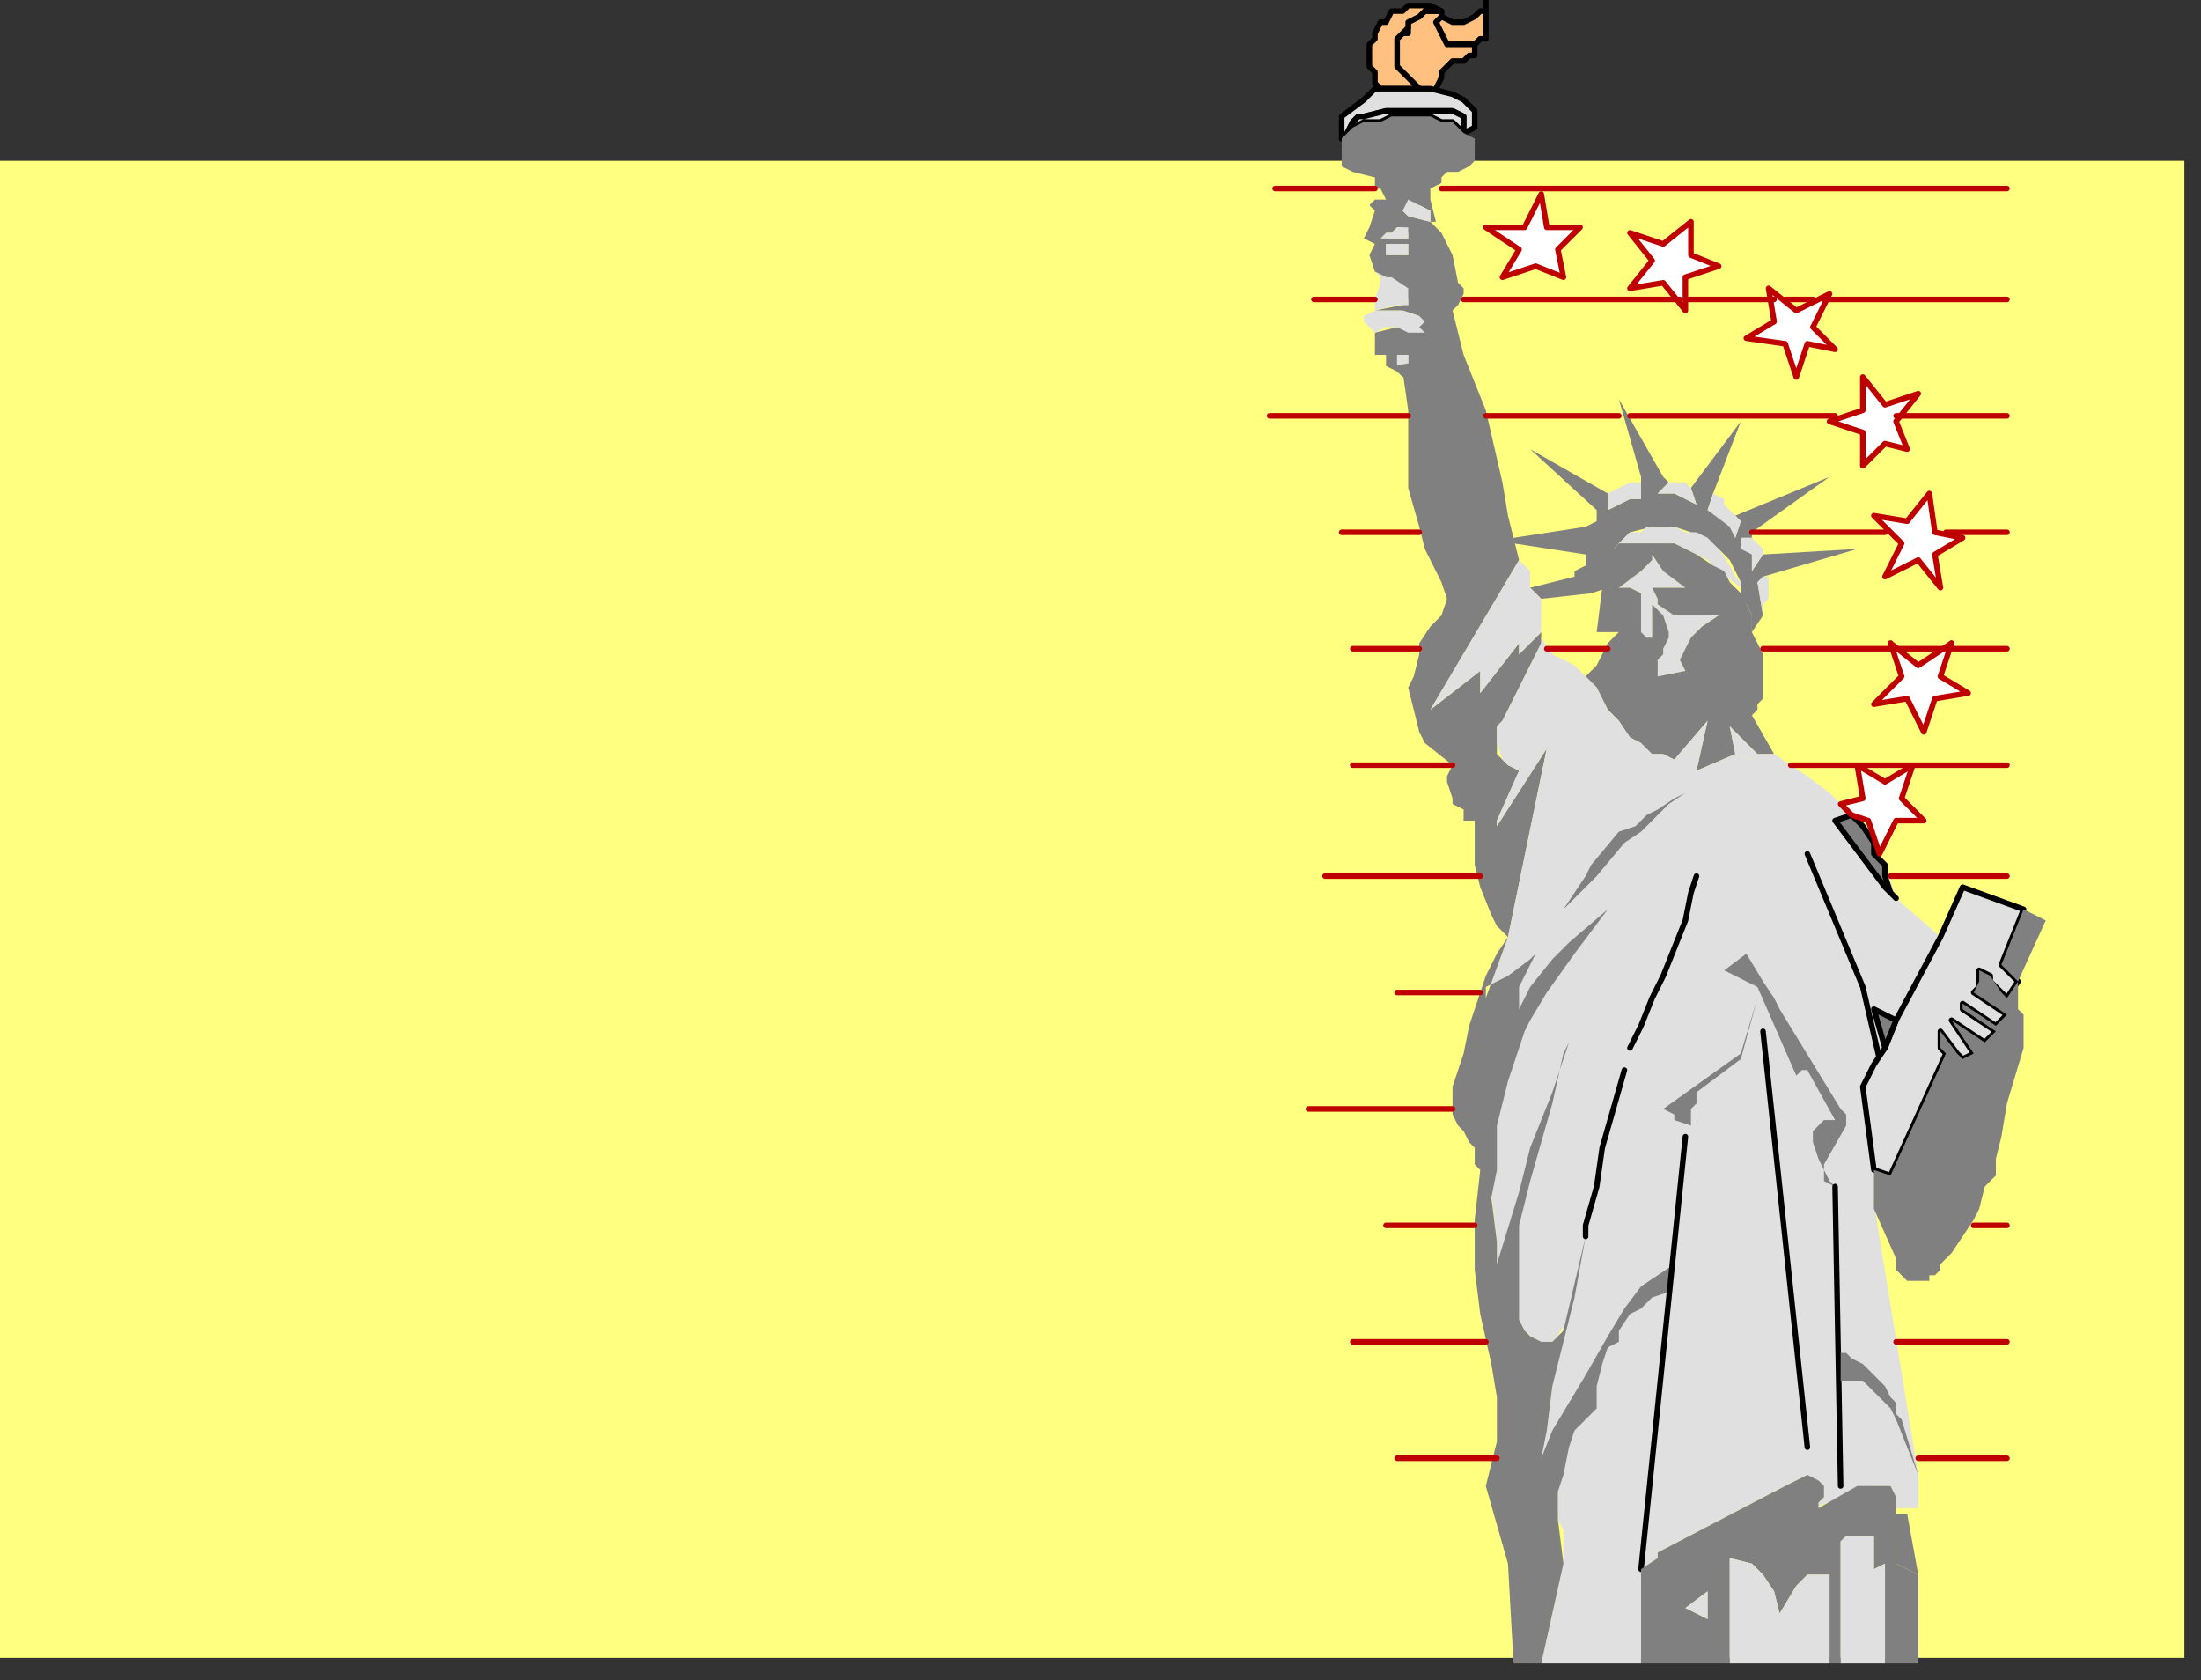 <?xml version="1.0" encoding="UTF-8" standalone="no"?>
<svg
   xmlns:dc="http://purl.org/dc/elements/1.1/"
   xmlns:cc="http://creativecommons.org/ns#"
   xmlns:rdf="http://www.w3.org/1999/02/22-rdf-syntax-ns#"
   xmlns:svg="http://www.w3.org/2000/svg"
   xmlns="http://www.w3.org/2000/svg"
   xmlns:sodipodi="http://sodipodi.sourceforge.net/DTD/sodipodi-0.dtd"
   xmlns:inkscape="http://www.inkscape.org/namespaces/inkscape"
   version="1.0"
   width="105.04mm"
   height="80.169mm"
   id="svg165"
   sodipodi:docname="BCKLC118.WMF">
  <rect width="100%" height="100%" fill="#333333" stroke="none"/>
  <sodipodi:namedview
     pagecolor="#ffffff"
     bordercolor="#666666"
     borderopacity="1"
     objecttolerance="10"
     gridtolerance="10"
     guidetolerance="10"
     inkscape:pageopacity="0"
     inkscape:pageshadow="2"
     inkscape:window-width="640"
     inkscape:window-height="480"
     id="namedview167" />
  <defs
     id="defs3">
    <pattern
       id="WMFhbasepattern"
       patternUnits="userSpaceOnUse"
       width="6"
       height="6"
       x="0"
       y="0" />
  </defs>
  <path
     style="fill:#ffff80;fill-rule:evenodd;fill-opacity:1;stroke:none;"
     d="  M 0,299   L 0,29   L 394,29   L 394,299   L 0,299  z "
     id="path5" />
  <path
     style="fill:#ffc080;fill-rule:evenodd;fill-opacity:1;stroke:#000000;stroke-width:1px;stroke-linecap:round;stroke-linejoin:round;stroke-miterlimit:4;stroke-dasharray:none;stroke-opacity:1;"
     d="  M 267,7   L 266,8   L 264,8   L 262,8   L 261,8   L 260,6   L 259,4   L 259,4   L 260,3   L 260,2   L 260,2   L 260,3   L 262,4   L 264,4   L 266,3   L 266,3   L 267,2   L 268,2   L 268,0   L 268,5   L 268,6   L 268,7   L 267,7  z "
     id="path7" />
  <path
     style="fill:#ffc080;fill-rule:evenodd;fill-opacity:1;stroke:#000000;stroke-width:1px;stroke-linecap:round;stroke-linejoin:round;stroke-miterlimit:4;stroke-dasharray:none;stroke-opacity:1;"
     d="  M 256,16   L 256,16   L 258,17   L 259,17   L 259,16   L 260,14   L 260,13   L 262,11   L 264,11   L 264,11   L 264,11   L 265,10   L 266,10   L 266,9   L 266,8   L 266,8   L 267,7   L 266,8   L 264,8   L 262,8   L 261,8   L 260,6   L 259,4   L 259,4   L 260,3   L 260,2   L 260,2   L 260,2   L 258,2   L 257,2   L 256,3   L 254,4   L 254,5   L 254,6   L 253,6   L 252,7   L 252,12   L 254,14   L 256,16  z "
     id="path9" />
  <path
     style="fill:#ffc080;fill-rule:evenodd;fill-opacity:1;stroke:#000000;stroke-width:1px;stroke-linecap:round;stroke-linejoin:round;stroke-miterlimit:4;stroke-dasharray:none;stroke-opacity:1;"
     d="  M 254,14   L 253,13   L 252,12   L 252,12   L 252,8   L 252,7   L 253,6   L 254,5   L 254,4   L 256,3   L 257,2   L 260,2   L 260,2   L 258,1   L 258,1   L 254,1   L 254,1   L 253,2   L 252,2   L 251,2   L 250,4   L 249,4   L 248,6   L 248,7   L 247,8   L 247,12   L 248,13   L 248,14   L 248,15   L 249,16   L 250,16   L 250,16   L 256,16   L 254,14  z "
     id="path11" />
  <path
     style="fill:#e0e0e0;fill-rule:evenodd;fill-opacity:1;stroke:#000000;stroke-width:1px;stroke-linecap:round;stroke-linejoin:round;stroke-miterlimit:4;stroke-dasharray:none;stroke-opacity:1;"
     d="  M 266,23   L 266,20   L 264,18   L 262,17   L 258,16   L 256,16   L 250,16   L 248,16   L 246,18   L 242,21   L 242,25   L 243,24   L 244,22   L 245,21   L 246,21   L 250,20   L 260,20   L 262,20   L 264,21   L 264,22   L 264,22   L 264,24   L 266,23  z "
     id="path13" />
  <path
     style="fill:#e0e0e0;fill-rule:evenodd;fill-opacity:1;stroke:#000000;stroke-width:1px;stroke-linecap:round;stroke-linejoin:round;stroke-miterlimit:4;stroke-dasharray:none;stroke-opacity:1;"
     d="  M 244,23   L 246,22   L 249,22   L 251,21   L 258,21   L 260,22   L 260,22   L 262,22   L 264,24   L 264,22   L 264,22   L 264,21   L 262,20   L 260,20   L 250,20   L 246,21   L 245,21   L 244,22   L 243,24   L 242,25   L 244,23  z "
     id="path15" />
  <path
     style="fill:#808080;fill-rule:evenodd;fill-opacity:1;stroke:none;"
     d="  M 264,64   L 262,56   L 263,55   L 264,53   L 264,52   L 263,51   L 262,46   L 260,42   L 258,40   L 258,40   L 254,39   L 253,38   L 256,37   L 258,38   L 258,40   L 259,40   L 258,36   L 258,34   L 260,33   L 260,32   L 261,31   L 263,31   L 265,30   L 266,29   L 266,27   L 266,25   L 264,24   L 263,23   L 262,22   L 260,22   L 258,21   L 251,21   L 249,22   L 246,22   L 244,23   L 242,25   L 242,26   L 242,27   L 242,28   L 242,30   L 244,31   L 248,32   L 248,32   L 248,34   L 249,34   L 250,36   L 248,36   L 247,37   L 248,38   L 247,41   L 250,42   L 250,43   L 253,43   L 254,43   L 254,42   L 253,41   L 252,41   L 251,42   L 250,42   L 247,41   L 246,43   L 248,44   L 250,44   L 250,46   L 254,46   L 254,44   L 250,44   L 248,44   L 247,46   L 248,49   L 250,50   L 254,54   L 254,55   L 253,55   L 248,56   L 253,56   L 256,57   L 256,59   L 256,60   L 252,59   L 248,60   L 248,62   L 248,63   L 248,64   L 250,64   L 250,64   L 252,64   L 252,66   L 253,66   L 254,66   L 254,64   L 253,64   L 252,64   L 250,64   L 250,64   L 250,66   L 250,66   L 252,67   L 252,67   L 253,68   L 264,64  z "
     id="path17" />
  <path
     style="fill:#e0e0e0;fill-rule:evenodd;fill-opacity:1;stroke:none;"
     d="  M 258,40   L 258,38   L 256,37   L 254,36   L 253,38   L 254,39   L 258,40   L 258,40  z "
     id="path19" />
  <path
     style="fill:#e0e0e0;fill-rule:evenodd;fill-opacity:1;stroke:none;"
     d="  M 251,42   L 252,41   L 254,41   L 254,42   L 254,43   L 254,43   L 250,43   L 249,43   L 250,42   L 250,42   L 251,42  z "
     id="path21" />
  <path
     style="fill:#e0e0e0;fill-rule:evenodd;fill-opacity:1;stroke:none;"
     d="  M 250,44   L 254,44   L 254,46   L 250,46   L 250,45   L 250,44  z "
     id="path23" />
  <path
     style="fill:#e0e0e0;fill-rule:evenodd;fill-opacity:1;stroke:none;"
     d="  M 248,56   L 253,56   L 256,57   L 257,58   L 256,59   L 257,60   L 254,60   L 252,59   L 250,59   L 248,60   L 246,58   L 246,57   L 246,57   L 248,56   L 248,54   L 249,51   L 249,50   L 248,49   L 250,50   L 251,50   L 254,52   L 254,54   L 254,55   L 254,55   L 252,55   L 248,56  z "
     id="path25" />
  <path
     style="fill:#e0e0e0;fill-rule:evenodd;fill-opacity:1;stroke:none;"
     d="  M 254,64   L 252,64   L 252,66   L 253,66   L 254,66   L 254,65   L 254,64   L 254,64  z "
     id="path27" />
  <path
     style="fill:#808080;fill-rule:evenodd;fill-opacity:1;stroke:none;"
     d="  M 272,138   L 270,136   L 270,134   L 270,131   L 271,130   L 272,128   L 278,116   L 278,114   L 274,118   L 274,116   L 267,125   L 267,121   L 258,128   L 274,101   L 272,93   L 271,87   L 268,74   L 264,64   L 251,66   L 252,67   L 252,67   L 253,67   L 254,74   L 254,88   L 256,95   L 257,99   L 260,105   L 261,108   L 260,111   L 258,113   L 256,116   L 256,118   L 255,122   L 254,124   L 256,132   L 257,134   L 262,138   L 261,140   L 261,141   L 262,144   L 262,145   L 264,146   L 264,148   L 266,148   L 266,151   L 266,156   L 267,160   L 269,165   L 270,167   L 272,169   L 279,135   L 270,149   L 270,148   L 274,139   L 272,138  z "
     id="path29" />
  <path
     style="fill:#808080;fill-rule:evenodd;fill-opacity:1;stroke:none;"
     d="  M 292,106   L 290,106   L 287,107   L 278,108   L 276,106   L 284,104   L 284,103   L 286,102   L 286,100   L 273,98   L 273,97   L 286,95   L 288,94   L 288,92   L 276,81   L 290,89   L 290,92   L 292,91   L 294,90   L 296,90   L 296,86   L 292,72   L 300,86   L 301,87   L 299,89   L 302,89   L 304,90   L 306,91   L 305,88   L 314,76   L 309,89   L 308,92   L 310,93   L 312,95   L 313,97   L 314,94   L 313,93   L 330,86   L 316,96   L 316,97   L 314,97   L 314,98   L 315,99   L 316,100   L 316,103   L 318,100   L 335,99   L 318,104   L 317,105   L 318,111   L 316,114   L 316,111   L 315,109   L 314,108   L 314,105   L 313,103   L 312,101   L 310,99   L 307,97   L 305,96   L 302,95   L 298,95   L 294,96   L 291,99   L 292,106  z "
     id="path31" />
  <path
     style="fill:#e0e0e0;fill-rule:evenodd;fill-opacity:1;stroke:none;"
     d="  M 290,92   L 292,91   L 294,90   L 296,90   L 296,87   L 295,87   L 294,87   L 292,88   L 292,88   L 290,89   L 290,92  z "
     id="path33" />
  <path
     style="fill:#e0e0e0;fill-rule:evenodd;fill-opacity:1;stroke:none;"
     d="  M 301,87   L 299,89   L 302,89   L 304,90   L 306,91   L 305,88   L 304,87   L 301,87  z "
     id="path35" />
  <path
     style="fill:#e0e0e0;fill-rule:evenodd;fill-opacity:1;stroke:none;"
     d="  M 309,89   L 308,92   L 312,95   L 313,97   L 314,94   L 313,93   L 312,92   L 311,91   L 311,90   L 309,89  z "
     id="path37" />
  <path
     style="fill:#e0e0e0;fill-rule:evenodd;fill-opacity:1;stroke:none;"
     d="  M 316,97   L 314,97   L 314,99   L 316,100   L 316,103   L 318,100   L 318,100   L 318,99   L 317,98   L 316,97  z "
     id="path39" />
  <path
     style="fill:#e0e0e0;fill-rule:evenodd;fill-opacity:1;stroke:none;"
     d="  M 318,111   L 317,105   L 318,104   L 319,104   L 319,108   L 318,109   L 318,111  z "
     id="path41" />
  <path
     style="fill:#e0e0e0;fill-rule:evenodd;fill-opacity:1;stroke:none;"
     d="  M 292,98   L 294,96   L 296,96   L 297,95   L 302,95   L 304,96   L 306,96   L 308,97   L 310,99   L 312,102   L 313,104   L 314,105   L 314,107   L 315,109   L 314,108   L 314,106   L 310,103   L 308,101   L 304,99   L 302,98   L 300,98   L 296,98   L 294,98   L 291,99   L 292,98  z "
     id="path43" />
  <path
     style="fill:#e0e0e0;fill-rule:evenodd;fill-opacity:1;stroke:none;"
     d="  M 292,106   L 296,103   L 297,102   L 298,101   L 298,100   L 300,103   L 304,106   L 306,106   L 298,106   L 299,108   L 299,109   L 302,111   L 310,111   L 307,113   L 305,115   L 303,119   L 304,121   L 299,122   L 299,120   L 302,120   L 302,120   L 301,120   L 299,120   L 299,119   L 300,118   L 301,118   L 303,119   L 301,118   L 300,118   L 300,117   L 301,115   L 301,115   L 301,114   L 300,111   L 298,109   L 298,115   L 297,115   L 296,114   L 296,111   L 296,108   L 296,107   L 294,106   L 292,106  z "
     id="path45" />
  <path
     style="fill:#808080;fill-rule:evenodd;fill-opacity:1;stroke:none;"
     d="  M 320,136   L 317,136   L 312,131   L 313,136   L 316,137   L 313,136   L 306,139   L 308,130   L 302,137   L 300,136   L 298,136   L 296,135   L 296,134   L 294,133   L 292,130   L 290,128   L 289,126   L 288,124   L 286,122   L 288,120   L 289,118   L 290,116   L 292,114   L 288,114   L 289,106   L 292,106   L 294,106   L 296,107   L 296,108   L 296,111   L 296,114   L 297,115   L 298,115   L 298,109   L 300,111   L 301,114   L 301,115   L 301,115   L 300,117   L 300,118   L 301,118   L 303,119   L 301,118   L 300,118   L 299,119   L 299,120   L 301,120   L 302,120   L 302,120   L 299,120   L 299,122   L 304,121   L 303,119   L 305,115   L 307,113   L 310,111   L 302,111   L 299,109   L 299,108   L 298,106   L 306,106   L 304,106   L 300,103   L 298,100   L 298,101   L 297,102   L 296,103   L 292,106   L 289,106   L 291,99   L 292,98   L 294,98   L 296,98   L 300,98   L 302,98   L 304,99   L 306,100   L 309,102   L 311,103   L 312,105   L 313,106   L 314,107   L 315,108   L 315,109   L 316,111   L 316,114   L 316,114   L 317,116   L 318,118   L 318,119   L 318,124   L 318,126   L 317,127   L 317,128   L 316,129   L 316,129   L 320,136  z "
     id="path47" />
  <path
     style="fill:#e0e0e0;fill-rule:evenodd;fill-opacity:1;stroke:none;"
     d="  M 282,264   L 281,266   L 281,274   L 282,276   L 282,282   L 278,300   L 296,300   L 296,283   L 299,281   L 299,280   L 322,268   L 324,267   L 326,266   L 328,267   L 329,268   L 329,270   L 328,271   L 327,272   L 335,269   L 337,268   L 340,268   L 341,268   L 342,270   L 342,272   L 346,272   L 346,266   L 346,266   L 338,217   L 338,211   L 337,196   L 339,191   L 340,189   L 338,182   L 342,184   L 340,189   L 342,184   L 350,169   L 342,162   L 340,156   L 338,153   L 336,149   L 333,146   L 330,143   L 326,140   L 323,138   L 320,136   L 317,136   L 316,137   L 313,136   L 306,139   L 308,130   L 302,137   L 300,136   L 298,136   L 296,134   L 294,133   L 292,130   L 290,128   L 289,126   L 288,124   L 284,120   L 282,119   L 280,118   L 278,115   L 278,110   L 278,108   L 276,106   L 276,103   L 274,101   L 258,128   L 267,121   L 267,125   L 274,116   L 274,118   L 278,114   L 278,116   L 271,130   L 270,131   L 270,133   L 270,134   L 271,137   L 272,138   L 272,138   L 274,139   L 270,148   L 270,149   L 279,135   L 272,169   L 268,180   L 270,211   L 269,215   L 270,224   L 270,228   L 274,236   L 274,238   L 275,240   L 276,241   L 278,242   L 279,242   L 280,242   L 281,241   L 282,239   L 280,250   L 279,258   L 278,258   L 278,263   L 282,264  z "
     id="path49" />
  <path
     style="fill:#808080;fill-rule:evenodd;fill-opacity:1;stroke:none;"
     d="  M 301,233   L 298,234   L 296,236   L 294,237   L 292,240   L 292,242   L 290,243   L 289,246   L 288,250   L 288,254   L 288,254   L 284,258   L 283,261   L 282,266   L 281,269   L 281,274   L 282,282   L 278,300   L 273,300   L 272,282   L 268,268   L 270,260   L 270,252   L 269,246   L 267,237   L 266,229   L 266,220   L 267,211   L 266,210   L 266,210   L 266,209   L 266,208   L 266,207   L 265,206   L 264,204   L 263,203   L 262,201   L 262,199   L 262,196   L 263,193   L 264,190   L 265,185   L 266,182   L 267,179   L 268,176   L 269,174   L 270,172   L 272,169   L 268,180   L 268,178   L 270,177   L 272,176   L 276,173   L 277,172   L 276,174   L 274,178   L 274,182   L 276,178   L 280,173   L 283,170   L 290,164   L 284,172   L 279,179   L 276,184   L 275,186   L 274,189   L 272,195   L 270,203   L 270,206   L 270,211   L 269,216   L 270,224   L 270,228   L 274,215   L 275,211   L 276,207   L 280,197   L 283,188   L 288,178   L 282,190   L 280,199   L 276,213   L 275,217   L 274,221   L 274,226   L 274,236   L 274,238   L 275,240   L 276,241   L 278,242   L 278,242   L 279,242   L 280,242   L 281,241   L 282,240   L 286,223   L 284,234   L 280,250   L 279,258   L 279,258   L 278,263   L 280,258   L 286,248   L 290,241   L 293,236   L 296,232   L 302,228   L 301,233  z "
     id="path51" />
  <path
     style="fill:#e0e0e0;fill-rule:evenodd;fill-opacity:1;stroke:none;"
     d="  M 317,136   L 317,136   L 312,131   L 313,136   L 316,137   L 317,136  z "
     id="path53" />
  <path
     style="fill:#808080;fill-rule:evenodd;fill-opacity:1;stroke:#000000;stroke-width:1px;stroke-linecap:round;stroke-linejoin:round;stroke-miterlimit:4;stroke-dasharray:none;stroke-opacity:1;"
     d="  M 340,160   L 342,162   L 341,161   L 340,158   L 340,156   L 338,154   L 338,152   L 336,149   L 334,147   L 331,148   L 340,160   L 340,160  z "
     id="path55" />
  <path
     style="fill:#808080;fill-rule:evenodd;fill-opacity:1;stroke:none;"
     d="  M 280,166   L 282,164   L 284,161   L 286,158   L 287,156   L 292,150   L 295,149   L 297,147   L 299,146   L 302,144   L 304,143   L 301,145   L 298,148   L 296,150   L 293,152   L 288,158   L 286,160   L 283,163   L 280,166   L 280,166  z "
     id="path57" />
  <path
     style="fill:none;stroke:#000000;stroke-width:1px;stroke-linecap:round;stroke-linejoin:round;stroke-miterlimit:4;stroke-dasharray:none;stroke-opacity:1;"
     d="  M 294,189   L 296,185   L 298,180   L 300,176   L 302,171   L 304,166   L 305,161   L 306,158  "
     id="path59" />
  <path
     style="fill:none;stroke:#000000;stroke-width:1px;stroke-linecap:round;stroke-linejoin:round;stroke-miterlimit:4;stroke-dasharray:none;stroke-opacity:1;"
     d="  M 339,191   L 336,178   L 326,154  "
     id="path61" />
  <path
     style="fill:#e0e0e0;fill-rule:evenodd;fill-opacity:1;stroke:#000000;stroke-width:1px;stroke-linecap:round;stroke-linejoin:round;stroke-miterlimit:4;stroke-dasharray:none;stroke-opacity:1;"
     d="  M 338,211   L 336,196   L 338,192   L 340,189   L 342,184   L 350,169   L 354,160   L 365,164   L 361,174   L 364,177   L 362,180   L 361,179   L 359,177   L 359,176   L 357,175   L 357,178   L 356,179   L 362,183   L 360,185   L 354,181   L 354,182   L 360,186   L 358,188   L 352,184   L 356,190   L 354,191   L 353,190   L 350,186   L 350,188   L 350,189   L 351,190   L 341,212   L 338,211  z "
     id="path63" />
  <path
     style="fill:#808080;fill-rule:evenodd;fill-opacity:1;stroke:none;"
     d="  M 364,177   L 369,166   L 365,164   L 361,174   L 364,177   L 362,180   L 361,179   L 359,176   L 357,175   L 357,177   L 356,179   L 362,183   L 360,185   L 354,181   L 354,182   L 360,186   L 358,188   L 352,184   L 356,190   L 354,191   L 353,190   L 350,186   L 350,188   L 350,189   L 351,190   L 341,212   L 338,211   L 338,218   L 342,227   L 342,228   L 342,229   L 344,231   L 348,231   L 348,230   L 349,230   L 350,229   L 350,228   L 352,226   L 354,223   L 356,220   L 357,218   L 358,214   L 360,212   L 360,209   L 361,205   L 362,199   L 365,189   L 365,183   L 364,182   L 364,180   L 364,177  z "
     id="path65" />
  <path
     style="fill:#808080;fill-rule:evenodd;fill-opacity:1;stroke:none;"
     d="  M 331,214   L 329,213   L 329,211   L 329,210   L 333,203   L 333,201   L 332,200   L 321,182   L 320,180   L 320,180   L 318,177   L 315,172   L 311,175   L 317,178   L 324,194   L 325,193   L 326,193   L 331,202   L 330,202   L 329,202   L 327,204   L 327,205   L 327,206   L 328,209   L 330,213   L 331,214   L 331,214  z "
     id="path67" />
  <path
     style="fill:#808080;fill-rule:evenodd;fill-opacity:1;stroke:none;"
     d="  M 314,191   L 317,180   L 314,190   L 300,200   L 302,201   L 302,202   L 302,202   L 305,203   L 305,200   L 306,199   L 306,199   L 306,197   L 314,191  z "
     id="path69" />
  <path
     style="fill:none;stroke:#000000;stroke-width:1px;stroke-linecap:round;stroke-linejoin:round;stroke-miterlimit:4;stroke-dasharray:none;stroke-opacity:1;"
     d="  M 293,193   L 291,200   L 289,207   L 288,214   L 286,221   L 286,223  "
     id="path71" />
  <path
     style="fill:none;stroke:#000000;stroke-width:1px;stroke-linecap:round;stroke-linejoin:round;stroke-miterlimit:4;stroke-dasharray:none;stroke-opacity:1;"
     d="  M 296,283   L 304,205  "
     id="path73" />
  <path
     style="fill:none;stroke:#000000;stroke-width:1px;stroke-linecap:round;stroke-linejoin:round;stroke-miterlimit:4;stroke-dasharray:none;stroke-opacity:1;"
     d="  M 326,261   L 318,186  "
     id="path75" />
  <path
     style="fill:none;stroke:#000000;stroke-width:1px;stroke-linecap:round;stroke-linejoin:round;stroke-miterlimit:4;stroke-dasharray:none;stroke-opacity:1;"
     d="  M 332,268   L 331,214  "
     id="path77" />
  <path
     style="fill:#808080;fill-rule:evenodd;fill-opacity:1;stroke:none;"
     d="  M 332,250   L 332,249   L 334,249   L 336,249   L 336,249   L 337,250   L 337,250   L 339,252   L 340,253   L 341,254   L 342,256   L 346,266   L 346,266   L 343,256   L 342,255   L 342,253   L 341,252   L 340,250   L 337,247   L 336,246   L 334,245   L 333,244   L 332,244   L 332,250  z "
     id="path79" />
  <path
     style="fill:#808080;fill-rule:evenodd;fill-opacity:1;stroke:none;"
     d="  M 330,300   L 330,284   L 328,284   L 326,284   L 324,286   L 321,291   L 320,287   L 318,284   L 316,282   L 312,281   L 312,300   L 308,300   L 308,287   L 304,290   L 308,292   L 308,300   L 296,300   L 296,283   L 299,281   L 299,280   L 322,268   L 324,267   L 326,266   L 328,267   L 329,268   L 329,270   L 328,271   L 328,272   L 335,268   L 337,268   L 340,268   L 341,268   L 342,270   L 342,282   L 346,284   L 346,300   L 340,300   L 340,282   L 338,283   L 338,277   L 335,277   L 333,277   L 332,278   L 332,300   L 330,300  z "
     id="path81" />
  <path
     style="fill:#808080;fill-rule:evenodd;fill-opacity:1;stroke:none;"
     d="  M 346,284   L 342,282   L 342,273   L 344,273   L 346,284  z "
     id="path83" />
  <path
     style="fill:#e0e0e0;fill-rule:evenodd;fill-opacity:1;stroke:none;"
     d="  M 332,300   L 332,278   L 333,277   L 335,277   L 338,277   L 338,283   L 340,282   L 340,300   L 332,300  z "
     id="path85" />
  <path
     style="fill:#e0e0e0;fill-rule:evenodd;fill-opacity:1;stroke:none;"
     d="  M 312,300   L 312,281   L 316,282   L 318,284   L 320,287   L 321,291   L 324,286   L 326,284   L 328,284   L 330,284   L 330,300   L 312,300  z "
     id="path87" />
  <path
     style="fill:#e0e0e0;fill-rule:evenodd;fill-opacity:1;stroke:none;"
     d="  M 308,287   L 304,290   L 308,292   L 308,287  z "
     id="path89" />
  <path
     style="fill:#ffffff;fill-rule:evenodd;fill-opacity:1;stroke:#bf0000;stroke-width:1px;stroke-linecap:round;stroke-linejoin:round;stroke-miterlimit:4;stroke-dasharray:none;stroke-opacity:1;"
     d="  M 342,148   L 339,154   L 337,148   L 334,147   L 332,145   L 336,144   L 335,138   L 340,141   L 345,138   L 343,144   L 347,148   L 342,148  z "
     id="path91" />
  <path
     style="fill:#ffffff;fill-rule:evenodd;fill-opacity:1;stroke:#bf0000;stroke-width:1px;stroke-linecap:round;stroke-linejoin:round;stroke-miterlimit:4;stroke-dasharray:none;stroke-opacity:1;"
     d="  M 349,126   L 347,132   L 344,126   L 338,127   L 343,122   L 341,116   L 346,120   L 352,116   L 350,122   L 355,125   L 349,126  z "
     id="path93" />
  <path
     style="fill:#ffffff;fill-rule:evenodd;fill-opacity:1;stroke:#bf0000;stroke-width:1px;stroke-linecap:round;stroke-linejoin:round;stroke-miterlimit:4;stroke-dasharray:none;stroke-opacity:1;"
     d="  M 349,100   L 350,106   L 346,101   L 340,104   L 343,98   L 338,93   L 344,94   L 348,89   L 349,96   L 354,97   L 349,100  z "
     id="path95" />
  <path
     style="fill:#ffffff;fill-rule:evenodd;fill-opacity:1;stroke:#bf0000;stroke-width:1px;stroke-linecap:round;stroke-linejoin:round;stroke-miterlimit:4;stroke-dasharray:none;stroke-opacity:1;"
     d="  M 340,80   L 336,84   L 336,78   L 330,76   L 336,74   L 336,68   L 340,73   L 346,71   L 342,76   L 344,81   L 340,80  z "
     id="path97" />
  <path
     style="fill:#ffffff;fill-rule:evenodd;fill-opacity:1;stroke:#bf0000;stroke-width:1px;stroke-linecap:round;stroke-linejoin:round;stroke-miterlimit:4;stroke-dasharray:none;stroke-opacity:1;"
     d="  M 326,62   L 324,68   L 322,62   L 315,61   L 320,58   L 319,52   L 324,56   L 330,53   L 327,59   L 331,63   L 326,62  z "
     id="path99" />
  <path
     style="fill:#ffffff;fill-rule:evenodd;fill-opacity:1;stroke:#bf0000;stroke-width:1px;stroke-linecap:round;stroke-linejoin:round;stroke-miterlimit:4;stroke-dasharray:none;stroke-opacity:1;"
     d="  M 304,50   L 304,56   L 300,51   L 294,52   L 298,47   L 294,42   L 300,44   L 305,40   L 305,46   L 310,48   L 304,50  z "
     id="path101" />
  <path
     style="fill:#ffffff;fill-rule:evenodd;fill-opacity:1;stroke:#bf0000;stroke-width:1px;stroke-linecap:round;stroke-linejoin:round;stroke-miterlimit:4;stroke-dasharray:none;stroke-opacity:1;"
     d="  M 281,45   L 282,50   L 277,48   L 271,50   L 274,45   L 268,41   L 275,41   L 278,35   L 279,41   L 285,41   L 281,45  z "
     id="path103" />
  <path
     style="fill:none;stroke:#bf0000;stroke-width:1px;stroke-linecap:round;stroke-linejoin:round;stroke-miterlimit:4;stroke-dasharray:none;stroke-opacity:1;"
     d="  M 260,34   L 362,34  "
     id="path105" />
  <path
     style="fill:none;stroke:#bf0000;stroke-width:1px;stroke-linecap:round;stroke-linejoin:round;stroke-miterlimit:4;stroke-dasharray:none;stroke-opacity:1;"
     d="  M 230,34   L 248,34  "
     id="path107" />
  <path
     style="fill:none;stroke:#bf0000;stroke-width:1px;stroke-linecap:round;stroke-linejoin:round;stroke-miterlimit:4;stroke-dasharray:none;stroke-opacity:1;"
     d="  M 329,54   L 362,54  "
     id="path109" />
  <path
     style="fill:none;stroke:#bf0000;stroke-width:1px;stroke-linecap:round;stroke-linejoin:round;stroke-miterlimit:4;stroke-dasharray:none;stroke-opacity:1;"
     d="  M 322,54   L 327,54  "
     id="path111" />
  <path
     style="fill:none;stroke:#bf0000;stroke-width:1px;stroke-linecap:round;stroke-linejoin:round;stroke-miterlimit:4;stroke-dasharray:none;stroke-opacity:1;"
     d="  M 304,54   L 320,54  "
     id="path113" />
  <path
     style="fill:none;stroke:#bf0000;stroke-width:1px;stroke-linecap:round;stroke-linejoin:round;stroke-miterlimit:4;stroke-dasharray:none;stroke-opacity:1;"
     d="  M 264,54   L 303,54  "
     id="path115" />
  <path
     style="fill:none;stroke:#bf0000;stroke-width:1px;stroke-linecap:round;stroke-linejoin:round;stroke-miterlimit:4;stroke-dasharray:none;stroke-opacity:1;"
     d="  M 237,54   L 248,54  "
     id="path117" />
  <path
     style="fill:none;stroke:#bf0000;stroke-width:1px;stroke-linecap:round;stroke-linejoin:round;stroke-miterlimit:4;stroke-dasharray:none;stroke-opacity:1;"
     d="  M 342,75   L 362,75   L 362,75  "
     id="path119" />
  <path
     style="fill:none;stroke:#bf0000;stroke-width:1px;stroke-linecap:round;stroke-linejoin:round;stroke-miterlimit:4;stroke-dasharray:none;stroke-opacity:1;"
     d="  M 294,75   L 331,75  "
     id="path121" />
  <path
     style="fill:none;stroke:#bf0000;stroke-width:1px;stroke-linecap:round;stroke-linejoin:round;stroke-miterlimit:4;stroke-dasharray:none;stroke-opacity:1;"
     d="  M 268,75   L 292,75  "
     id="path123" />
  <path
     style="fill:none;stroke:#bf0000;stroke-width:1px;stroke-linecap:round;stroke-linejoin:round;stroke-miterlimit:4;stroke-dasharray:none;stroke-opacity:1;"
     d="  M 229,75   L 254,75  "
     id="path125" />
  <path
     style="fill:none;stroke:#bf0000;stroke-width:1px;stroke-linecap:round;stroke-linejoin:round;stroke-miterlimit:4;stroke-dasharray:none;stroke-opacity:1;"
     d="  M 351,96   L 362,96  "
     id="path127" />
  <path
     style="fill:none;stroke:#bf0000;stroke-width:1px;stroke-linecap:round;stroke-linejoin:round;stroke-miterlimit:4;stroke-dasharray:none;stroke-opacity:1;"
     d="  M 316,96   L 340,96  "
     id="path129" />
  <path
     style="fill:none;stroke:#bf0000;stroke-width:1px;stroke-linecap:round;stroke-linejoin:round;stroke-miterlimit:4;stroke-dasharray:none;stroke-opacity:1;"
     d="  M 242,96   L 256,96  "
     id="path131" />
  <path
     style="fill:none;stroke:#bf0000;stroke-width:1px;stroke-linecap:round;stroke-linejoin:round;stroke-miterlimit:4;stroke-dasharray:none;stroke-opacity:1;"
     d="  M 318,117   L 341,117   L 341,116   L 342,117   L 351,117   L 352,116   L 351,117   L 362,117  "
     id="path133" />
  <path
     style="fill:none;stroke:#bf0000;stroke-width:1px;stroke-linecap:round;stroke-linejoin:round;stroke-miterlimit:4;stroke-dasharray:none;stroke-opacity:1;"
     d="  M 279,117   L 290,117  "
     id="path135" />
  <path
     style="fill:none;stroke:#bf0000;stroke-width:1px;stroke-linecap:round;stroke-linejoin:round;stroke-miterlimit:4;stroke-dasharray:none;stroke-opacity:1;"
     d="  M 244,117   L 256,117  "
     id="path137" />
  <path
     style="fill:none;stroke:#bf0000;stroke-width:1px;stroke-linecap:round;stroke-linejoin:round;stroke-miterlimit:4;stroke-dasharray:none;stroke-opacity:1;"
     d="  M 323,138   L 362,138  "
     id="path139" />
  <path
     style="fill:none;stroke:#bf0000;stroke-width:1px;stroke-linecap:round;stroke-linejoin:round;stroke-miterlimit:4;stroke-dasharray:none;stroke-opacity:1;"
     d="  M 244,138   L 262,138  "
     id="path141" />
  <path
     style="fill:none;stroke:#bf0000;stroke-width:1px;stroke-linecap:round;stroke-linejoin:round;stroke-miterlimit:4;stroke-dasharray:none;stroke-opacity:1;"
     d="  M 341,158   L 362,158  "
     id="path143" />
  <path
     style="fill:none;stroke:#bf0000;stroke-width:1px;stroke-linecap:round;stroke-linejoin:round;stroke-miterlimit:4;stroke-dasharray:none;stroke-opacity:1;"
     d="  M 239,158   L 267,158   L 266,158  "
     id="path145" />
  <path
     style="fill:none;stroke:#bf0000;stroke-width:1px;stroke-linecap:round;stroke-linejoin:round;stroke-miterlimit:4;stroke-dasharray:none;stroke-opacity:1;"
     d="  M 252,179   L 267,179  "
     id="path147" />
  <path
     style="fill:none;stroke:#bf0000;stroke-width:1px;stroke-linecap:round;stroke-linejoin:round;stroke-miterlimit:4;stroke-dasharray:none;stroke-opacity:1;"
     d="  M 236,200   L 262,200  "
     id="path149" />
  <path
     style="fill:none;stroke:#bf0000;stroke-width:1px;stroke-linecap:round;stroke-linejoin:round;stroke-miterlimit:4;stroke-dasharray:none;stroke-opacity:1;"
     d="  M 356,221   L 362,221  "
     id="path151" />
  <path
     style="fill:none;stroke:#bf0000;stroke-width:1px;stroke-linecap:round;stroke-linejoin:round;stroke-miterlimit:4;stroke-dasharray:none;stroke-opacity:1;"
     d="  M 250,221   L 266,221  "
     id="path153" />
  <path
     style="fill:none;stroke:#bf0000;stroke-width:1px;stroke-linecap:round;stroke-linejoin:round;stroke-miterlimit:4;stroke-dasharray:none;stroke-opacity:1;"
     d="  M 342,242   L 362,242  "
     id="path155" />
  <path
     style="fill:none;stroke:#bf0000;stroke-width:1px;stroke-linecap:round;stroke-linejoin:round;stroke-miterlimit:4;stroke-dasharray:none;stroke-opacity:1;"
     d="  M 244,242   L 268,242  "
     id="path157" />
  <path
     style="fill:none;stroke:#bf0000;stroke-width:1px;stroke-linecap:round;stroke-linejoin:round;stroke-miterlimit:4;stroke-dasharray:none;stroke-opacity:1;"
     d="  M 346,263   L 362,263  "
     id="path159" />
  <path
     style="fill:none;stroke:#bf0000;stroke-width:1px;stroke-linecap:round;stroke-linejoin:round;stroke-miterlimit:4;stroke-dasharray:none;stroke-opacity:1;"
     d="  M 252,263   L 270,263  "
     id="path161" />
  <path
     style="fill:#808080;fill-rule:evenodd;fill-opacity:1;stroke:#000000;stroke-width:1px;stroke-linecap:round;stroke-linejoin:round;stroke-miterlimit:4;stroke-dasharray:none;stroke-opacity:1;"
     d="  M 340,189   L 342,184   L 338,182   L 340,189  z "
     id="path163" />
</svg>
